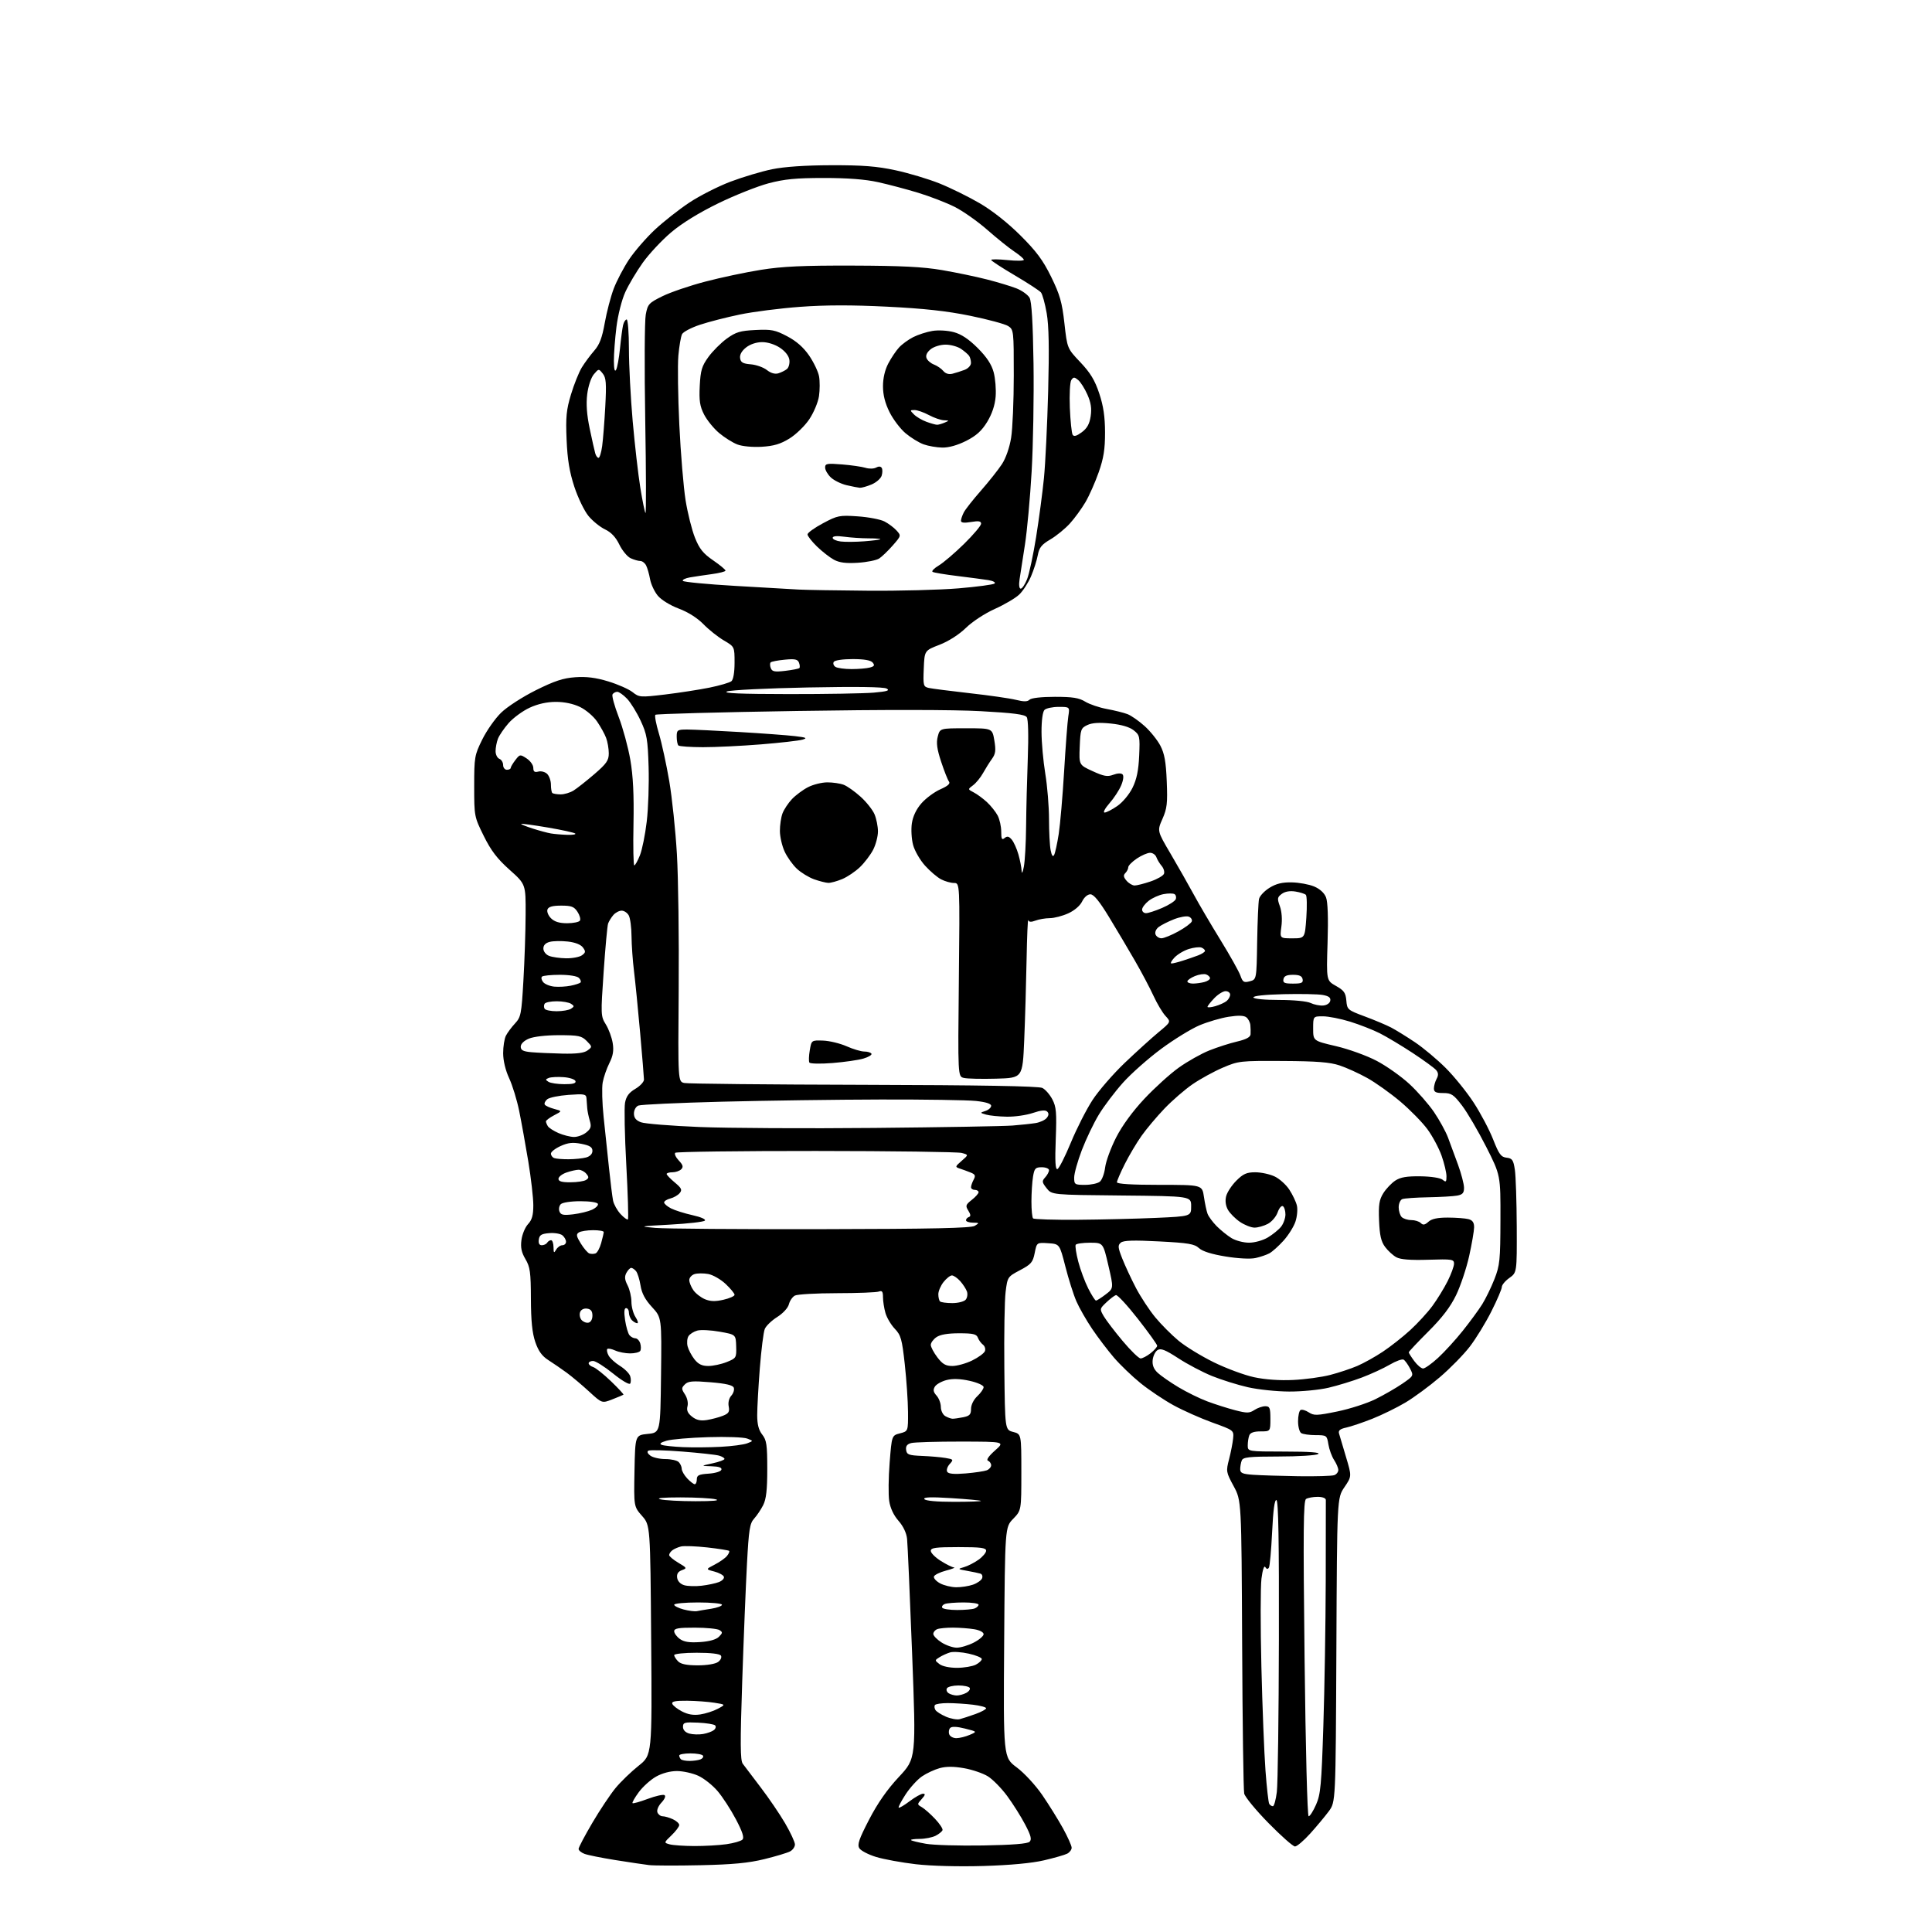 <?xml version="1.0" encoding="UTF-8" standalone="no"?>
<svg 
  version="1.1" 
  xmlns="http://www.w3.org/2000/svg" 
  xmlns:xlink="http://www.w3.org/1999/xlink" 
  xmlns:svg="http://www.w3.org/2000/svg"
  xmlns:rdf="http://www.w3.org/1999/02/22-rdf-syntax-ns#"
  xmlns:cc="http://creativecommons.org/ns#"
  xmlns:dc="http://purl.org/dc/elements/1.1/"
  viewBox="0 0 768 768"
  width="768"
  height="768"
>
<style>svg {background-color: white; }</style>"
<path stroke="none" fill="black" fill-rule="evenodd" d="M278.50,741.45C269.15,741.66 259.93,741.63 258.00,741.40C256.07,741.17 250.03,740.27 244.58,739.40C239.12,738.53 233.61,737.42 232.33,736.93C231.05,736.45 230.00,735.56 230.00,734.97C230.00,734.37 232.47,729.70 235.48,724.58C238.49,719.46 242.66,713.22 244.73,710.72C246.80,708.22 250.91,704.26 253.85,701.92C259.21,697.66 259.21,697.66 258.85,652.00C258.50,606.33 258.50,606.33 255.22,602.60C251.95,598.87 251.95,598.87 252.22,584.68C252.50,570.50 252.50,570.50 257.50,570.00C262.50,569.50 262.50,569.50 262.77,546.63C263.04,523.77 263.04,523.77 259.18,519.58C256.44,516.61 255.11,514.11 254.62,510.99C254.23,508.58 253.43,506.01 252.83,505.30C252.24,504.58 251.38,504.00 250.91,504.00C250.45,504.00 249.59,504.90 249.00,505.99C248.20,507.49 248.32,508.72 249.47,510.94C250.31,512.57 251.00,515.51 251.00,517.49C251.00,519.46 251.73,522.18 252.62,523.54C253.50,524.89 253.82,526.00 253.32,526.00C252.81,526.00 251.86,525.46 251.20,524.80C250.54,524.14 250.00,522.79 250.00,521.80C250.00,520.81 249.50,520.00 248.89,520.00C248.13,520.00 248.00,521.50 248.48,524.75C248.87,527.36 249.65,530.06 250.22,530.75C250.78,531.44 251.83,532.00 252.56,532.00C253.28,532.00 254.15,532.90 254.50,533.99C254.84,535.09 254.85,536.44 254.51,536.99C254.16,537.55 252.35,538.00 250.49,538.00C248.62,538.00 245.95,537.48 244.54,536.84C243.14,536.20 241.73,535.93 241.41,536.25C241.10,536.57 241.32,537.73 241.91,538.82C242.49,539.92 244.53,541.78 246.44,542.96C248.34,544.14 250.17,545.97 250.51,547.04C250.85,548.11 250.85,549.44 250.51,549.99C250.16,550.56 247.18,548.81 243.71,546.00C240.31,543.25 236.73,541.00 235.76,541.00C234.79,541.00 234.00,541.42 234.00,541.93C234.00,542.45 234.82,543.13 235.82,543.44C236.82,543.76 240.01,546.30 242.90,549.09C245.80,551.88 248.02,554.28 247.83,554.42C247.65,554.56 245.65,555.39 243.40,556.27C239.30,557.87 239.30,557.87 234.20,553.18C231.40,550.61 227.40,547.24 225.31,545.70C223.21,544.17 219.93,541.91 218.00,540.68C215.46,539.06 214.03,537.09 212.79,533.48C211.56,529.89 211.08,525.09 211.04,516.31C211.01,505.72 210.72,503.64 208.87,500.51C207.28,497.81 206.88,495.90 207.29,492.86C207.59,490.63 208.77,487.81 209.92,486.59C211.48,484.92 212.00,483.06 212.00,479.10C212.00,476.20 211.10,468.35 210.00,461.66C208.89,454.97 207.26,445.94 206.38,441.60C205.49,437.25 203.70,431.40 202.39,428.60C200.94,425.47 200.02,421.64 200.01,418.68C200.00,416.04 200.50,412.89 201.12,411.68C201.74,410.48 203.37,408.29 204.74,406.82C207.06,404.33 207.30,403.13 208.06,389.82C208.52,381.94 208.92,370.10 208.94,363.50C209.00,351.50 209.00,351.50 202.54,345.73C197.62,341.33 195.18,338.13 192.29,332.28C188.54,324.68 188.50,324.49 188.50,312.53C188.50,300.97 188.64,300.18 191.70,293.98C193.45,290.42 196.83,285.61 199.20,283.31C201.58,280.98 207.73,277.01 213.00,274.38C220.42,270.69 223.86,269.55 228.70,269.21C233.15,268.90 236.84,269.36 241.79,270.87C245.58,272.02 249.92,273.93 251.43,275.12C254.09,277.22 254.51,277.25 264.34,276.08C269.93,275.41 277.88,274.18 282.00,273.35C286.12,272.51 290.06,271.36 290.75,270.79C291.51,270.16 292.00,267.27 292.00,263.42C292.00,257.08 292.00,257.08 287.75,254.59C285.41,253.22 281.75,250.31 279.62,248.12C277.22,245.66 273.49,243.30 269.85,241.94C266.50,240.69 262.91,238.49 261.52,236.84C260.18,235.25 258.78,232.27 258.41,230.22C258.04,228.17 257.33,225.71 256.83,224.75C256.34,223.79 255.29,223.00 254.51,223.00C253.73,223.00 252.02,222.51 250.70,221.91C249.39,221.31 247.36,218.87 246.20,216.48C244.77,213.53 242.95,211.59 240.51,210.44C238.54,209.50 235.58,207.11 233.94,205.12C232.29,203.13 229.76,197.90 228.31,193.50C226.37,187.57 225.57,182.73 225.23,174.79C224.85,165.76 225.13,162.94 226.98,156.79C228.19,152.78 230.13,147.95 231.29,146.05C232.46,144.16 234.67,141.17 236.20,139.42C238.32,137.01 239.35,134.30 240.40,128.37C241.17,124.04 242.77,117.92 243.96,114.76C245.16,111.61 247.91,106.37 250.08,103.11C252.26,99.86 256.86,94.55 260.31,91.32C263.77,88.09 269.95,83.23 274.05,80.51C278.15,77.80 285.51,74.06 290.40,72.21C295.30,70.36 302.73,68.14 306.90,67.28C311.86,66.27 320.07,65.71 330.50,65.68C343.00,65.65 348.58,66.09 356.01,67.69C361.25,68.82 369.10,71.17 373.46,72.92C377.82,74.67 385.01,78.21 389.44,80.79C394.42,83.69 400.60,88.57 405.61,93.56C411.98,99.90 414.61,103.44 417.86,110.07C421.32,117.13 422.18,120.12 423.12,128.50C424.24,138.50 424.24,138.50 429.46,144.00C433.44,148.21 435.22,151.14 436.96,156.38C438.62,161.37 439.25,165.60 439.27,171.87C439.28,178.58 438.72,182.11 436.75,187.73C435.36,191.70 432.99,197.05 431.49,199.60C429.99,202.16 427.22,205.97 425.32,208.07C423.42,210.17 419.93,213.02 417.55,214.42C414.04,216.48 413.10,217.65 412.53,220.72C412.14,222.80 410.93,226.58 409.84,229.13C408.75,231.68 406.65,234.92 405.17,236.33C403.70,237.75 399.34,240.31 395.50,242.04C391.52,243.82 386.54,247.08 383.97,249.59C381.21,252.27 377.10,254.90 373.47,256.31C367.50,258.61 367.50,258.61 367.21,265.78C366.93,272.54 367.04,272.97 369.21,273.47C370.47,273.75 377.80,274.69 385.50,275.56C393.20,276.42 401.44,277.60 403.81,278.19C406.98,278.98 408.43,278.97 409.26,278.14C409.94,277.46 414.00,277.00 419.33,277.00C426.38,277.00 428.92,277.40 431.38,278.91C433.10,279.97 436.98,281.28 440.00,281.84C443.02,282.39 446.71,283.31 448.20,283.88C449.68,284.45 452.75,286.59 455.02,288.64C457.29,290.69 460.10,294.19 461.27,296.43C462.90,299.57 463.49,302.82 463.80,310.61C464.16,319.31 463.92,321.39 462.10,325.51C459.98,330.30 459.98,330.30 465.34,339.40C468.28,344.40 472.40,351.65 474.49,355.50C476.57,359.35 481.38,367.54 485.17,373.69C488.96,379.85 492.53,386.21 493.09,387.84C494.00,390.43 494.46,390.70 496.81,390.08C499.50,389.36 499.50,389.36 499.74,374.43C499.88,366.22 500.21,358.52 500.49,357.33C500.77,356.14 502.64,354.15 504.65,352.91C507.31,351.26 509.72,350.68 513.52,350.76C516.39,350.81 520.37,351.55 522.37,352.38C524.64,353.33 526.43,354.95 527.11,356.70C527.82,358.51 528.04,364.88 527.73,374.64C527.25,389.77 527.25,389.77 531.07,391.92C534.27,393.72 534.93,394.66 535.19,397.75C535.49,401.33 535.70,401.51 542.50,404.04C546.35,405.47 551.08,407.46 553.00,408.46C554.92,409.47 559.20,412.11 562.50,414.33C565.80,416.55 571.26,421.12 574.63,424.48C578.01,427.84 583.03,434.04 585.79,438.27C588.55,442.50 592.04,449.10 593.54,452.93C595.86,458.84 596.67,459.94 598.89,460.20C601.15,460.46 601.59,461.10 602.18,465.00C602.55,467.48 602.89,477.68 602.93,487.68C603.00,505.86 603.00,505.86 600.00,508.00C598.35,509.17 597.00,510.79 597.00,511.59C597.00,512.39 595.14,516.75 592.86,521.27C590.59,525.80 586.72,532.11 584.26,535.31C581.80,538.50 576.44,543.98 572.34,547.47C568.25,550.97 562.11,555.49 558.70,557.52C555.29,559.55 549.35,562.46 545.50,563.99C541.65,565.51 537.00,567.08 535.16,567.48C532.70,568.01 531.94,568.63 532.29,569.85C532.55,570.76 533.80,574.96 535.06,579.18C537.36,586.86 537.36,586.86 534.43,591.18C531.50,595.50 531.50,595.50 531.23,655.90C530.95,716.30 530.95,716.30 528.23,719.99C526.73,722.02 523.41,726.00 520.85,728.84C518.29,731.68 515.56,734.00 514.78,734.00C514.00,734.00 509.27,729.82 504.26,724.71C499.24,719.60 494.89,714.31 494.59,712.96C494.28,711.61 493.91,684.85 493.77,653.50C493.50,596.50 493.50,596.50 490.39,590.76C487.39,585.22 487.33,584.86 488.57,580.07C489.28,577.35 490.00,573.65 490.18,571.85C490.50,568.58 490.48,568.57 481.95,565.49C477.25,563.79 470.27,560.69 466.45,558.59C462.63,556.49 456.75,552.55 453.38,549.82C450.02,547.10 445.27,542.53 442.82,539.68C440.37,536.83 436.47,531.69 434.15,528.26C431.83,524.82 429.00,519.87 427.87,517.26C426.73,514.64 424.77,508.45 423.51,503.50C421.21,494.50 421.21,494.50 416.68,494.20C412.14,493.90 412.14,493.90 411.31,498.08C410.58,501.78 409.90,502.58 405.49,504.91C400.56,507.52 400.49,507.61 399.75,513.52C399.33,516.81 399.10,530.50 399.24,543.94C399.50,568.37 399.50,568.37 402.75,569.22C406.00,570.06 406.00,570.06 406.00,585.23C406.00,600.40 406.00,600.40 402.75,603.76C399.50,607.11 399.50,607.11 399.17,652.86C398.84,698.60 398.84,698.60 404.17,702.57C407.15,704.79 411.62,709.63 414.30,713.52C416.93,717.36 420.64,723.33 422.55,726.78C424.45,730.24 426.00,733.71 426.00,734.50C426.00,735.29 425.21,736.34 424.25,736.85C423.29,737.35 419.12,738.55 415.00,739.51C410.19,740.64 401.55,741.44 390.91,741.76C381.07,742.05 370.15,741.76 364.07,741.06C358.43,740.40 351.32,739.10 348.27,738.17C345.21,737.24 342.21,735.68 341.60,734.71C340.71,733.27 341.45,731.10 345.48,723.32C348.86,716.79 352.66,711.35 357.32,706.36C364.18,699.02 364.18,699.02 362.58,657.26C361.70,634.29 360.80,613.81 360.58,611.74C360.34,609.38 359.06,606.69 357.16,604.53C355.22,602.32 353.90,599.49 353.47,596.64C353.10,594.19 353.18,587.34 353.65,581.40C354.50,570.62 354.50,570.62 357.75,569.78C361.00,568.94 361.00,568.94 360.95,561.22C360.92,556.97 360.34,548.45 359.66,542.28C358.56,532.29 358.12,530.74 355.69,528.20C354.19,526.63 352.52,523.81 351.98,521.93C351.44,520.05 351.00,517.22 351.00,515.65C351.00,513.41 350.64,512.92 349.36,513.41C348.46,513.76 340.97,514.05 332.72,514.06C324.47,514.07 316.94,514.50 315.98,515.01C315.02,515.53 313.94,517.08 313.60,518.47C313.23,519.93 311.25,522.08 308.94,523.54C306.73,524.93 304.51,527.07 304.01,528.29C303.50,529.50 302.62,536.53 302.04,543.89C301.47,551.26 301.00,559.64 301.00,562.51C301.00,566.22 301.58,568.47 303.00,570.27C304.73,572.47 305.00,574.33 305.00,583.96C305.00,592.23 304.58,595.92 303.38,598.30C302.49,600.06 300.87,602.48 299.77,603.68C298.05,605.57 297.66,608.00 296.93,621.68C296.46,630.38 295.61,651.42 295.04,668.44C294.22,692.90 294.26,699.73 295.25,701.10C295.94,702.05 299.13,706.27 302.35,710.47C305.56,714.67 309.95,721.11 312.10,724.79C314.24,728.46 316.00,732.25 316.00,733.20C316.00,734.15 315.13,735.40 314.07,735.96C313.00,736.53 308.39,737.92 303.82,739.04C297.59,740.57 291.23,741.18 278.50,741.45zM276.00,733.83C280.12,733.84 285.87,733.52 288.77,733.10C291.67,732.69 294.53,731.87 295.13,731.27C295.90,730.50 295.17,728.21 292.53,723.19C290.50,719.33 287.22,714.28 285.23,711.96C283.24,709.63 279.79,706.90 277.56,705.89C275.33,704.87 271.54,704.03 269.14,704.02C266.44,704.01 263.26,704.85 260.80,706.23C258.62,707.46 255.53,710.24 253.93,712.41C252.33,714.58 251.21,716.55 251.44,716.78C251.67,717.01 254.40,716.25 257.50,715.08C260.61,713.92 263.60,713.25 264.15,713.59C264.74,713.95 264.24,715.18 262.95,716.55C261.69,717.89 261.00,719.56 261.34,720.45C261.67,721.30 262.61,722.00 263.42,722.00C264.24,722.00 266.05,722.52 267.45,723.16C268.85,723.80 270.00,724.84 270.00,725.47C270.00,726.11 268.62,727.95 266.94,729.56C263.87,732.50 263.87,732.50 266.19,733.15C267.46,733.51 271.88,733.81 276.00,733.83zM390.80,733.60C402.49,733.40 408.48,732.92 409.28,732.12C410.21,731.19 409.80,729.64 407.51,725.27C405.88,722.15 402.68,717.07 400.39,713.96C398.10,710.85 394.63,707.32 392.69,706.11C390.74,704.91 386.47,703.45 383.20,702.88C379.10,702.16 376.11,702.15 373.51,702.87C371.45,703.44 368.29,704.91 366.49,706.15C364.68,707.38 361.77,710.59 360.01,713.27C358.26,715.96 357.01,718.34 357.24,718.57C357.47,718.80 359.42,717.65 361.58,716.02C363.74,714.39 366.13,713.04 366.90,713.03C367.95,713.01 367.82,713.55 366.40,715.13C364.53,717.22 364.53,717.27 366.44,718.38C367.50,718.99 369.86,721.08 371.68,723.00C373.50,724.92 374.84,726.95 374.67,727.50C374.49,728.05 373.25,729.06 371.92,729.74C370.59,730.41 367.74,730.98 365.58,730.99C363.43,730.99 361.88,731.22 362.15,731.48C362.41,731.75 365.08,732.40 368.06,732.93C371.05,733.46 381.28,733.76 390.80,733.60zM520.21,722.00C520.71,722.00 522.03,719.92 523.15,717.38C524.96,713.31 525.30,709.62 526.05,686.13C526.53,671.49 526.95,645.55 527.00,628.50C527.04,611.45 527.06,596.94 527.04,596.25C527.02,595.51 525.67,595.01 523.75,595.02C521.96,595.02 519.91,595.41 519.18,595.86C518.11,596.55 518.00,608.05 518.59,659.35C519.00,695.32 519.69,722.00 520.21,722.00zM505.99,718.00C506.47,718.00 507.17,715.46 507.56,712.35C507.95,709.24 508.32,681.94 508.38,651.68C508.47,612.65 508.18,596.57 507.41,596.31C506.67,596.06 506.11,600.23 505.69,609.01C505.34,616.21 504.77,622.57 504.41,623.15C503.96,623.87 503.49,623.80 502.97,622.95C502.50,622.19 501.89,624.05 501.45,627.55C501.05,630.77 501.03,646.48 501.42,662.46C501.81,678.43 502.54,697.04 503.05,703.82C503.55,710.59 504.22,716.55 504.54,717.07C504.86,717.58 505.51,718.00 505.99,718.00zM274.08,700.00C275.60,700.00 277.55,699.73 278.41,699.40C279.28,699.06 279.74,698.39 279.44,697.90C279.13,697.40 276.88,697.00 274.44,697.00C272.00,697.00 270.00,697.38 270.00,697.83C270.00,698.29 270.30,698.97 270.67,699.33C271.03,699.70 272.57,700.00 274.08,700.00zM380.22,690.95C381.47,690.93 383.85,690.34 385.49,689.63C388.48,688.36 388.48,688.36 383.59,687.13C380.38,686.32 378.36,686.24 377.72,686.88C377.18,687.42 377.01,688.57 377.34,689.43C377.67,690.29 378.96,690.98 380.22,690.95zM279.50,689.29C281.15,689.01 283.08,688.30 283.79,687.73C284.50,687.15 284.72,686.32 284.27,685.87C283.82,685.42 280.77,684.93 277.48,684.78C272.12,684.53 271.50,684.70 271.50,686.45C271.50,687.69 272.43,688.67 274.00,689.12C275.38,689.50 277.85,689.58 279.50,689.29zM381.50,683.40C382.60,683.12 385.41,682.20 387.75,681.36C390.09,680.52 392.00,679.48 392.00,679.06C392.00,678.63 389.64,677.99 386.75,677.65C383.86,677.30 379.39,677.01 376.81,677.01C374.23,677.00 371.90,677.36 371.62,677.80C371.35,678.24 371.45,679.12 371.85,679.75C372.24,680.39 374.13,681.59 376.03,682.41C377.94,683.23 380.40,683.68 381.50,683.40zM278.35,681.52C280.48,681.20 283.63,680.19 285.35,679.26C288.50,677.58 288.50,677.58 284.00,676.87C281.52,676.47 276.65,676.11 273.17,676.07C268.53,676.02 266.94,676.34 267.23,677.25C267.44,677.94 269.17,679.31 271.06,680.30C273.45,681.55 275.67,681.92 278.35,681.52zM380.32,673.98C381.31,673.99 383.01,673.53 384.09,672.95C385.17,672.37 385.79,671.47 385.47,670.95C385.15,670.43 383.14,670.00 381.00,670.00C378.86,670.00 376.81,670.50 376.43,671.11C376.05,671.72 376.36,672.62 377.12,673.10C377.88,673.58 379.32,673.98 380.32,673.98zM380.44,662.99C383.22,662.98 386.57,662.41 387.89,661.74C389.20,661.06 390.28,660.05 390.28,659.50C390.29,658.95 387.95,657.98 385.10,657.35C382.25,656.71 378.92,656.49 377.71,656.85C376.49,657.21 374.60,658.06 373.50,658.75C371.52,659.98 371.52,660.02 373.44,661.50C374.59,662.39 377.45,662.99 380.44,662.99zM277.38,662.00C281.03,662.00 284.38,661.44 285.46,660.65C286.48,659.91 286.99,658.79 286.59,658.15C286.14,657.42 282.61,657.00 276.94,657.00C272.02,657.00 268.00,657.42 268.00,657.93C268.00,658.44 268.71,659.56 269.57,660.43C270.66,661.52 273.04,662.00 277.38,662.00zM380.29,654.98C381.82,654.99 384.86,654.09 387.04,652.98C389.22,651.87 391.00,650.35 391.00,649.61C391.00,648.83 389.42,648.00 387.25,647.64C385.19,647.30 381.40,647.02 378.83,647.01C376.26,647.00 373.45,647.27 372.58,647.61C371.71,647.94 371.00,648.80 371.00,649.51C371.00,650.22 372.46,651.74 374.25,652.88C376.04,654.03 378.76,654.97 380.29,654.98zM278.28,652.75C282.00,652.51 284.67,651.75 285.78,650.65C287.29,649.14 287.31,648.81 286.00,647.98C285.18,647.46 280.79,647.02 276.25,647.02C269.72,647.00 268.00,647.30 268.00,648.44C268.00,649.24 269.01,650.62 270.25,651.51C271.89,652.70 274.05,653.03 278.28,652.75zM277.00,640.46C277.82,640.29 280.41,639.85 282.75,639.49C285.09,639.12 287.00,638.41 287.00,637.91C287.00,637.41 282.73,637.00 277.50,637.00C272.27,637.00 268.00,637.41 268.00,637.90C268.00,638.40 269.69,639.24 271.75,639.79C273.81,640.33 276.18,640.63 277.00,640.46zM380.48,640.00C383.42,640.00 386.55,639.73 387.42,639.39C388.29,639.06 389.00,638.38 389.00,637.89C389.00,637.40 386.34,637.00 383.08,637.00C379.83,637.00 376.45,637.27 375.59,637.60C374.72,637.94 374.26,638.61 374.56,639.10C374.87,639.60 377.53,640.00 380.48,640.00zM278.91,630.35C281.33,630.07 284.41,629.42 285.74,628.91C287.07,628.40 287.98,627.45 287.76,626.79C287.54,626.13 285.82,625.19 283.93,624.70C280.50,623.81 280.50,623.81 284.07,621.97C286.04,620.96 288.24,619.42 288.96,618.54C289.69,617.67 290.08,616.75 289.84,616.50C289.59,616.26 285.68,615.64 281.15,615.13C276.62,614.63 271.92,614.45 270.70,614.75C269.49,615.05 267.94,615.73 267.25,616.27C266.56,616.80 266.00,617.65 266.00,618.16C266.00,618.66 267.64,620.03 269.63,621.21C273.10,623.26 273.17,623.39 271.06,624.17C269.53,624.74 268.96,625.66 269.18,627.20C269.37,628.55 270.48,629.70 272.00,630.15C273.38,630.55 276.48,630.64 278.91,630.35zM380.10,630.96C382.08,630.98 385.08,630.52 386.77,629.93C388.46,629.34 390.09,628.20 390.40,627.39C390.71,626.58 390.41,625.75 389.73,625.54C389.05,625.33 386.70,624.84 384.50,624.44C380.64,623.76 380.60,623.70 383.21,622.96C384.70,622.54 387.29,621.22 388.96,620.03C390.63,618.84 392.00,617.22 392.00,616.43C392.00,615.28 389.88,615.00 381.00,615.00C371.93,615.00 370.00,615.26 370.00,616.49C370.00,617.31 371.79,619.11 373.98,620.49C376.17,621.87 378.53,623.04 379.23,623.08C379.93,623.12 378.51,623.69 376.07,624.33C373.64,624.97 371.47,626.03 371.26,626.69C371.05,627.34 372.14,628.56 373.69,629.40C375.23,630.23 378.12,630.94 380.10,630.96zM276.50,596.76C283.51,596.76 286.41,596.49 284.50,596.00C282.85,595.58 276.55,595.24 270.50,595.24C263.49,595.24 260.59,595.51 262.50,596.00C264.15,596.42 270.45,596.76 276.50,596.76zM379.23,597.00C385.33,597.00 390.15,596.83 389.92,596.62C389.69,596.42 384.39,595.93 378.13,595.53C370.01,595.02 366.96,595.13 367.44,595.91C367.87,596.59 372.28,597.00 379.23,597.00zM276.17,590.00C276.63,590.00 277.00,589.12 277.00,588.05C277.00,586.45 277.81,586.06 281.67,585.80C284.28,585.63 286.53,584.95 286.76,584.25C287.04,583.39 285.81,582.96 282.83,582.86C278.50,582.72 278.50,582.72 283.25,581.69C285.86,581.13 288.00,580.34 288.00,579.95C288.00,579.56 286.99,578.95 285.75,578.61C284.51,578.27 277.93,577.54 271.13,577.01C264.33,576.47 258.30,576.32 257.73,576.67C257.10,577.05 257.42,577.83 258.54,578.65C259.55,579.39 262.23,580.00 264.49,580.00C266.75,580.00 269.14,580.54 269.80,581.20C270.46,581.86 271.00,583.07 271.00,583.89C271.00,584.70 271.98,586.41 273.17,587.69C274.37,588.96 275.72,590.00 276.17,590.00zM516.17,586.82C523.14,586.92 529.55,586.73 530.42,586.39C531.29,586.06 532.00,585.14 532.00,584.36C532.00,583.57 531.25,581.78 530.33,580.38C529.41,578.98 528.39,576.18 528.06,574.16C527.47,570.58 527.36,570.50 522.98,570.49C520.52,570.48 517.94,570.12 517.25,569.68C516.56,569.24 516.00,567.14 516.00,565.00C516.00,562.86 516.44,560.85 516.97,560.52C517.51,560.19 518.98,560.60 520.25,561.43C522.32,562.78 523.47,562.75 531.60,561.08C536.58,560.06 543.43,557.85 546.81,556.17C550.20,554.49 555.00,551.72 557.49,550.01C561.97,546.92 561.99,546.88 560.51,544.01C559.69,542.43 558.55,540.84 557.98,540.49C557.41,540.13 554.92,541.03 552.46,542.47C549.99,543.92 544.98,546.22 541.33,547.60C537.67,548.98 531.72,550.80 528.09,551.65C524.47,552.50 517.44,553.18 512.49,553.16C507.53,553.15 500.12,552.37 496.03,551.44C491.93,550.51 485.51,548.49 481.75,546.97C478.00,545.44 471.98,542.27 468.37,539.91C463.24,536.57 461.44,535.86 460.15,536.67C459.24,537.24 458.37,539.02 458.20,540.63C458.00,542.66 458.61,544.22 460.20,545.71C461.47,546.89 465.17,549.47 468.44,551.43C471.71,553.39 476.87,555.93 479.93,557.07C482.98,558.21 487.92,559.79 490.92,560.57C495.70,561.81 496.65,561.80 498.65,560.49C499.90,559.67 501.85,559.00 502.96,559.00C504.74,559.00 505.00,559.64 505.00,564.00C505.00,569.00 505.00,569.00 501.11,569.00C498.48,569.00 497.02,569.51 496.61,570.58C496.27,571.45 496.00,573.25 496.00,574.58C496.00,577.00 496.00,577.00 510.75,577.02C520.64,577.03 525.01,577.35 524.00,578.00C523.17,578.53 516.14,578.98 508.36,578.98C496.39,579.00 494.12,579.24 493.61,580.58C493.27,581.45 493.00,583.00 493.00,584.03C493.00,585.57 493.92,585.96 498.25,586.26C501.14,586.46 509.20,586.71 516.17,586.82zM383.89,585.71C387.53,585.40 391.29,584.84 392.25,584.47C393.21,584.09 394.00,583.20 394.00,582.48C394.00,581.76 393.44,580.94 392.75,580.67C391.96,580.36 392.99,578.85 395.50,576.62C399.50,573.08 399.50,573.08 382.00,573.05C372.38,573.04 363.46,573.30 362.20,573.64C360.56,574.08 359.98,574.88 360.20,576.38C360.46,578.24 361.24,578.53 366.50,578.75C369.80,578.88 374.01,579.25 375.85,579.56C379.05,580.10 379.12,580.21 377.50,582.00C376.57,583.03 376.14,584.41 376.54,585.07C377.06,585.90 379.31,586.09 383.89,585.71zM286.50,575.13C290.90,574.90 295.62,574.28 297.00,573.75C299.50,572.79 299.50,572.79 297.02,571.85C295.66,571.32 288.69,571.07 281.52,571.29C274.36,571.50 266.93,572.14 265.00,572.70C262.63,573.39 261.99,573.92 263.00,574.34C263.82,574.68 267.65,575.09 271.50,575.26C275.35,575.42 282.10,575.37 286.50,575.13zM281.00,564.48C282.93,564.17 285.78,563.42 287.34,562.80C289.67,561.88 290.08,561.23 289.67,559.09C289.37,557.54 289.78,555.81 290.71,554.79C291.55,553.85 291.99,552.43 291.69,551.63C291.30,550.62 288.59,549.98 282.48,549.47C275.29,548.87 273.56,549.01 272.26,550.31C270.84,551.74 270.84,552.10 272.29,554.31C273.21,555.72 273.63,557.69 273.29,559.00C272.86,560.64 273.36,561.78 275.10,563.15C276.84,564.52 278.46,564.88 281.00,564.48zM378.62,563.97C379.24,563.99 381.16,563.72 382.88,563.38C385.45,562.86 386.00,562.27 386.00,560.05C386.00,558.46 387.03,556.38 388.50,555.00C389.88,553.71 391.00,552.09 391.00,551.40C391.00,550.69 388.58,549.60 385.46,548.90C381.74,548.07 378.74,547.97 376.31,548.58C374.32,549.09 372.22,550.26 371.64,551.19C370.84,552.47 371.00,553.34 372.29,554.77C373.23,555.81 374.00,557.84 374.00,559.28C374.00,560.72 374.79,562.36 375.75,562.92C376.71,563.48 378.01,563.95 378.62,563.97zM514.06,548.56C518.76,548.34 525.38,547.44 528.76,546.56C532.14,545.69 536.98,544.08 539.53,542.99C542.07,541.90 546.64,539.36 549.67,537.34C552.71,535.33 557.61,531.47 560.56,528.77C563.51,526.07 567.50,521.73 569.41,519.12C571.33,516.51 574.04,512.09 575.45,509.29C576.85,506.50 578.00,503.36 578.00,502.33C578.00,500.59 577.23,500.47 567.75,500.77C560.73,500.99 556.74,500.68 555.10,499.79C553.77,499.08 551.75,497.23 550.60,495.68C548.99,493.52 548.44,491.08 548.20,485.18C547.95,478.88 548.26,476.93 549.90,474.30C551.00,472.55 553.14,470.30 554.66,469.30C556.73,467.95 559.24,467.53 564.68,467.60C568.93,467.66 572.57,468.23 573.47,468.97C574.78,470.06 575.00,469.86 575.00,467.60C575.00,466.14 574.13,462.48 573.07,459.45C572.00,456.43 569.47,451.68 567.44,448.91C565.40,446.14 560.54,441.17 556.62,437.86C552.70,434.56 546.80,430.35 543.50,428.52C540.20,426.68 535.25,424.43 532.50,423.52C528.66,422.24 523.45,421.83 510.00,421.76C493.00,421.66 492.32,421.74 486.06,424.42C482.51,425.94 477.11,428.91 474.06,431.00C471.00,433.10 465.99,437.45 462.91,440.66C459.84,443.87 455.73,448.75 453.79,451.50C451.84,454.25 448.84,459.30 447.12,462.72C445.40,466.14 444.00,469.41 444.00,469.97C444.00,470.64 450.00,471.00 460.94,471.00C477.88,471.00 477.88,471.00 478.58,475.75C478.96,478.36 479.61,481.40 480.02,482.50C480.43,483.60 482.06,485.80 483.63,487.40C485.21,488.99 487.85,491.12 489.50,492.14C491.15,493.16 494.30,493.99 496.50,493.99C498.77,493.99 502.01,493.09 504.00,491.90C505.93,490.75 508.28,488.84 509.23,487.66C510.18,486.47 510.97,484.29 510.98,482.81C510.99,481.33 510.54,479.83 509.97,479.48C509.41,479.14 508.46,480.25 507.87,481.96C507.27,483.66 505.50,485.72 503.94,486.53C502.38,487.34 500.02,488.00 498.70,488.00C497.38,488.00 494.78,486.98 492.92,485.73C491.07,484.48 488.91,482.31 488.12,480.91C487.21,479.28 486.95,477.34 487.41,475.52C487.80,473.96 489.62,471.18 491.46,469.34C494.19,466.61 495.57,466.00 499.00,466.00C501.31,466.00 504.77,466.75 506.69,467.66C508.61,468.57 511.24,470.93 512.53,472.91C513.82,474.88 515.17,477.71 515.53,479.20C515.89,480.68 515.64,483.55 514.97,485.58C514.31,487.60 512.16,491.03 510.22,493.18C508.27,495.34 505.74,497.60 504.61,498.21C503.48,498.82 501.01,499.66 499.13,500.08C497.10,500.54 492.24,500.30 487.23,499.48C481.67,498.58 478.01,497.43 476.62,496.15C474.83,494.49 472.39,494.08 460.75,493.48C450.59,492.95 446.62,493.07 445.55,493.96C444.29,495.01 444.36,495.85 446.13,500.33C447.25,503.17 449.70,508.43 451.57,512.00C453.45,515.58 456.90,520.82 459.24,523.66C461.58,526.49 465.75,530.68 468.50,532.96C471.25,535.24 477.55,539.10 482.50,541.53C487.45,543.96 494.65,546.63 498.50,547.46C502.90,548.41 508.68,548.82 514.06,548.56zM565.71,544.00C566.44,544.00 569.13,542.09 571.67,539.75C574.21,537.41 578.63,532.58 581.48,529.00C584.34,525.42 587.80,520.70 589.18,518.50C590.56,516.30 592.75,511.80 594.05,508.50C596.20,503.02 596.41,500.97 596.45,484.83C596.50,467.17 596.50,467.17 590.76,455.83C587.60,449.60 583.30,442.25 581.20,439.50C577.84,435.09 576.95,434.50 573.69,434.50C570.79,434.50 570.00,434.11 570.00,432.68C570.00,431.69 570.48,429.97 571.07,428.87C571.85,427.41 571.81,426.48 570.91,425.40C570.24,424.59 566.05,421.53 561.60,418.60C557.14,415.67 551.25,412.14 548.50,410.75C545.75,409.36 540.42,407.28 536.64,406.11C532.87,404.95 528.04,404.00 525.89,404.00C522.00,404.00 522.00,404.00 522.00,408.87C522.00,413.74 522.00,413.74 531.08,415.86C536.11,417.03 543.33,419.64 547.26,421.71C551.16,423.76 557.02,427.90 560.27,430.91C563.53,433.93 567.94,438.96 570.07,442.10C572.20,445.24 574.68,449.76 575.59,452.15C576.49,454.54 578.29,459.43 579.59,463.00C580.89,466.57 581.96,470.68 581.97,472.12C581.99,474.21 581.43,474.86 579.25,475.27C577.74,475.55 572.54,475.85 567.69,475.94C562.85,476.03 558.24,476.35 557.44,476.66C556.65,476.96 556.00,478.43 556.00,479.91C556.00,481.39 556.54,483.14 557.20,483.80C557.86,484.46 559.57,485.00 561.00,485.00C562.43,485.00 564.13,485.53 564.78,486.18C565.68,487.08 566.39,486.96 567.81,485.68C569.10,484.50 571.43,484.00 575.58,484.01C578.84,484.02 582.51,484.30 583.75,484.63C585.37,485.06 585.99,485.97 585.98,487.87C585.97,489.31 585.08,494.47 584.01,499.32C582.93,504.17 580.60,511.15 578.83,514.82C576.56,519.52 573.29,523.81 567.80,529.28C563.51,533.56 560.00,537.29 560.00,537.57C560.00,537.85 560.98,539.41 562.19,541.04C563.39,542.67 564.98,544.00 565.71,544.00zM281.55,543.00C283.43,543.00 286.72,542.30 288.87,541.44C292.67,539.91 292.78,539.74 292.64,535.19C292.50,530.51 292.50,530.51 286.13,529.38C282.63,528.75 278.61,528.54 277.21,528.92C275.80,529.30 274.21,530.30 273.68,531.15C273.14,532.00 272.99,533.81 273.33,535.18C273.68,536.55 274.90,538.87 276.05,540.34C277.59,542.29 279.05,543.00 281.55,543.00zM378.59,543.00C380.44,543.00 383.97,542.02 386.44,540.82C388.90,539.62 391.19,537.94 391.52,537.10C391.84,536.25 391.49,535.09 390.74,534.53C389.99,533.96 389.08,532.71 388.72,531.75C388.18,530.32 386.82,530.00 381.25,530.00C376.71,530.00 373.71,530.52 372.22,531.56C371.00,532.41 370.00,533.79 370.00,534.62C370.00,535.45 371.18,537.68 372.62,539.57C374.68,542.28 375.95,543.00 378.59,543.00zM453.41,540.00C454.14,540.00 455.92,539.07 457.37,537.93C458.81,536.79 460.00,535.45 460.00,534.96C460.00,534.47 456.55,529.66 452.34,524.28C448.13,518.90 444.19,514.64 443.59,514.82C442.99,515.00 441.28,516.31 439.78,517.73C437.12,520.26 437.10,520.36 438.78,523.25C439.73,524.86 443.11,529.29 446.30,533.09C449.49,536.89 452.69,540.00 453.41,540.00zM233.91,525.78C234.85,525.60 235.50,524.47 235.50,522.99C235.50,521.21 234.89,520.41 233.38,520.20C232.11,520.02 231.00,520.57 230.61,521.57C230.26,522.50 230.49,523.89 231.14,524.67C231.79,525.45 233.03,525.95 233.91,525.78zM287.58,516.67C290.01,516.12 292.00,515.23 292.00,514.70C292.00,514.17 290.41,512.24 288.47,510.41C286.53,508.58 283.42,506.79 281.56,506.44C279.70,506.10 277.23,506.11 276.09,506.47C274.94,506.84 274.00,507.90 274.00,508.84C274.00,509.79 274.73,511.60 275.63,512.88C276.52,514.16 278.58,515.76 280.21,516.45C282.38,517.36 284.33,517.42 287.58,516.67zM378.54,518.00C380.89,518.00 383.26,517.39 383.89,516.63C384.52,515.87 384.73,514.41 384.37,513.38C384.00,512.34 382.79,510.49 381.68,509.25C380.56,508.01 379.09,507.00 378.40,507.00C377.71,507.00 376.21,508.19 375.07,509.63C373.93,511.08 373.00,513.26 373.00,514.47C373.00,515.68 373.30,516.97 373.67,517.33C374.03,517.70 376.23,518.00 378.54,518.00zM435.67,517.00C436.02,517.00 437.75,515.90 439.51,514.56C442.71,512.12 442.71,512.12 440.60,503.06C438.50,494.01 438.50,494.01 433.31,494.00C430.45,494.00 427.89,494.37 427.61,494.82C427.33,495.28 427.79,498.29 428.63,501.52C429.47,504.75 431.26,509.55 432.60,512.20C433.94,514.84 435.32,517.00 435.67,517.00zM236.73,498.25C237.41,498.00 238.42,496.16 238.97,494.15C239.53,492.14 239.99,490.16 239.99,489.75C240.00,489.34 238.09,489.01 235.75,489.02C233.41,489.02 230.87,489.43 230.11,489.91C228.95,490.64 229.09,491.41 230.89,494.33C232.09,496.27 233.62,498.05 234.29,498.28C234.95,498.51 236.05,498.50 236.73,498.25zM221.08,496.75C221.64,495.79 222.75,495.00 223.55,495.00C224.35,495.00 225.00,494.38 225.00,493.62C225.00,492.86 224.36,491.71 223.57,491.06C222.78,490.41 220.42,490.01 218.32,490.19C215.24,490.44 214.44,490.93 214.18,492.75C213.97,494.23 214.38,495.00 215.37,495.00C216.20,495.00 217.16,494.55 217.50,494.00C217.84,493.45 218.54,493.00 219.06,493.00C219.58,493.00 220.01,494.24 220.03,495.75C220.06,498.10 220.21,498.25 221.08,496.75zM326.50,488.61C370.98,488.53 385.99,488.20 387.50,487.28C389.39,486.13 389.34,486.06 386.75,486.03C385.24,486.01 384.00,485.59 384.00,485.08C384.00,484.58 384.51,484.00 385.14,483.79C385.95,483.52 385.89,482.80 384.93,481.26C383.72,479.33 383.86,478.90 386.29,476.98C387.78,475.81 389.00,474.44 389.00,473.93C389.00,473.42 388.32,473.00 387.50,473.00C386.68,473.00 386.00,472.52 386.00,471.93C386.00,471.35 386.47,470.00 387.04,468.93C387.89,467.33 387.68,466.83 385.79,466.08C384.53,465.57 382.60,464.87 381.50,464.51C379.61,463.89 379.65,463.73 382.28,461.45C385.05,459.05 385.05,459.05 382.28,458.31C380.75,457.90 354.68,457.55 324.34,457.53C294.00,457.51 268.83,457.84 268.42,458.25C268.00,458.67 268.63,460.04 269.82,461.31C271.50,463.09 271.72,463.88 270.79,464.81C270.14,465.46 268.56,466.00 267.30,466.00C266.04,466.00 265.00,466.30 265.00,466.68C265.00,467.05 266.45,468.57 268.23,470.05C270.94,472.31 271.25,472.99 270.19,474.27C269.49,475.12 267.81,476.08 266.46,476.42C265.11,476.76 264.00,477.47 264.00,477.99C264.00,478.52 265.24,479.58 266.75,480.36C268.26,481.13 272.10,482.34 275.28,483.05C278.65,483.80 280.70,484.70 280.18,485.22C279.69,485.71 273.49,486.42 266.40,486.80C254.05,487.47 253.80,487.53 260.50,488.11C264.35,488.45 294.05,488.68 326.50,488.61zM249.61,484.72C249.88,484.45 249.59,474.69 248.96,463.04C248.32,451.39 248.10,440.29 248.46,438.36C248.94,435.79 250.03,434.32 252.56,432.83C254.45,431.72 255.99,430.06 255.99,429.15C255.98,428.24 255.29,419.85 254.46,410.50C253.63,401.15 252.53,390.12 252.02,386.00C251.51,381.88 251.07,375.66 251.04,372.18C251.02,368.71 250.53,365.00 249.96,363.93C249.40,362.87 248.12,362.00 247.12,362.00C246.12,362.00 244.63,362.79 243.81,363.75C242.98,364.71 242.05,366.23 241.73,367.12C241.42,368.01 240.62,376.64 239.96,386.30C238.78,403.43 238.80,403.95 240.83,407.23C241.98,409.08 243.20,412.41 243.56,414.64C244.04,417.64 243.70,419.68 242.24,422.59C241.16,424.74 239.96,428.20 239.58,430.29C239.20,432.37 239.37,438.56 239.95,444.04C240.53,449.52 241.49,458.61 242.08,464.25C242.67,469.89 243.40,475.73 243.70,477.24C244.00,478.74 245.34,481.15 246.68,482.60C248.02,484.04 249.34,485.00 249.61,484.72zM428.42,484.88C437.81,484.81 451.80,484.47 459.50,484.13C473.50,483.50 473.50,483.50 473.50,479.50C473.50,475.50 473.50,475.50 445.81,475.23C418.12,474.97 418.12,474.97 416.04,472.33C414.18,469.96 414.12,469.52 415.48,468.02C416.32,467.10 417.00,465.82 417.00,465.17C417.00,464.53 415.71,464.00 414.13,464.00C411.59,464.00 411.19,464.43 410.64,467.75C410.30,469.81 410.02,474.24 410.01,477.58C410.00,480.93 410.30,483.97 410.67,484.33C411.03,484.70 419.02,484.95 428.42,484.88zM227.82,482.71C230.44,482.40 233.82,481.58 235.32,480.90C236.82,480.21 237.89,479.17 237.68,478.58C237.47,477.95 234.53,477.50 230.71,477.50C226.95,477.50 223.59,478.01 222.92,478.68C222.27,479.33 222.03,480.63 222.39,481.57C222.92,482.96 223.91,483.17 227.82,482.71zM431.31,471.00C433.68,471.00 436.33,470.44 437.19,469.75C438.06,469.06 439.01,466.51 439.31,464.07C439.61,461.64 441.58,456.28 443.68,452.16C446.09,447.44 450.24,441.76 454.92,436.77C459.00,432.42 465.16,426.84 468.61,424.38C472.06,421.92 477.50,418.86 480.69,417.58C483.89,416.30 488.86,414.70 491.75,414.03C495.36,413.18 497.04,412.29 497.12,411.15C497.18,410.24 497.15,408.60 497.04,407.50C496.94,406.40 496.22,405.00 495.44,404.40C494.48,403.65 492.24,403.58 488.41,404.18C485.33,404.66 480.11,406.19 476.83,407.57C473.55,408.95 466.70,413.16 461.60,416.93C456.50,420.70 449.66,426.75 446.41,430.38C443.16,434.01 438.83,439.73 436.80,443.09C434.76,446.45 431.73,452.79 430.05,457.18C428.37,461.58 427.00,466.48 427.00,468.09C427.00,470.85 427.22,471.00 431.31,471.00zM226.75,469.98C229.36,469.98 232.15,469.56 232.94,469.06C234.13,468.31 234.15,467.88 233.06,466.58C232.34,465.71 230.98,465.00 230.03,465.00C229.08,465.00 226.88,465.49 225.15,466.10C223.42,466.70 222.00,467.83 222.00,468.60C222.00,469.61 223.33,470.00 226.75,469.98zM420.35,464.72C420.98,464.51 423.38,459.78 425.69,454.19C427.99,448.61 431.87,441.00 434.30,437.27C436.73,433.55 442.50,426.90 447.11,422.50C451.73,418.10 457.75,412.64 460.50,410.36C465.50,406.22 465.50,406.22 463.31,403.86C462.10,402.56 459.95,398.94 458.52,395.83C457.09,392.71 453.76,386.41 451.11,381.83C448.47,377.25 443.84,369.45 440.83,364.50C437.00,358.21 434.78,355.50 433.44,355.50C432.32,355.50 430.96,356.69 430.16,358.34C429.35,360.03 427.12,361.95 424.65,363.07C422.37,364.11 419.07,364.97 417.32,364.98C415.56,364.99 413.01,365.43 411.63,365.95C409.90,366.61 409.02,366.55 408.76,365.77C408.55,365.15 408.25,372.26 408.08,381.57C407.91,390.88 407.49,405.25 407.14,413.50C406.50,428.50 406.50,428.50 396.00,428.79C390.23,428.95 384.43,428.82 383.13,428.49C380.76,427.90 380.76,427.90 381.16,389.45C381.56,351.00 381.56,351.00 379.23,351.00C377.95,351.00 375.65,350.35 374.13,349.56C372.60,348.78 369.72,346.33 367.73,344.12C365.74,341.92 363.59,338.21 362.97,335.88C362.34,333.54 362.12,329.69 362.48,327.28C362.91,324.45 364.25,321.64 366.32,319.29C368.07,317.30 371.44,314.81 373.81,313.76C376.80,312.44 377.85,311.49 377.23,310.68C376.73,310.03 375.34,306.49 374.12,302.80C372.46,297.77 372.13,295.29 372.77,292.80C373.63,289.50 373.63,289.50 384.04,289.50C394.45,289.50 394.45,289.50 395.27,294.36C395.93,298.33 395.76,299.68 394.29,301.70C393.31,303.07 391.72,305.60 390.76,307.33C389.80,309.06 388.04,311.22 386.85,312.12C384.67,313.75 384.67,313.75 387.09,315.00C388.41,315.68 390.78,317.43 392.34,318.87C393.90,320.32 395.81,322.72 396.59,324.20C397.37,325.69 398.00,328.55 398.00,330.57C398.00,333.54 398.26,334.03 399.35,333.13C400.37,332.28 401.05,332.43 402.18,333.75C402.99,334.71 404.18,337.35 404.83,339.62C405.47,341.88 406.05,344.80 406.11,346.12C406.18,347.57 406.53,346.93 407.00,344.50C407.43,342.30 407.83,335.10 407.89,328.50C407.95,321.90 408.25,309.75 408.56,301.50C408.90,292.37 408.74,285.94 408.14,285.07C407.41,284.00 402.88,283.41 389.83,282.70C379.07,282.10 351.39,282.07 316.83,282.62C286.21,283.10 260.87,283.79 260.52,284.14C260.17,284.50 260.80,287.87 261.94,291.64C263.07,295.41 264.91,303.90 266.04,310.50C267.16,317.10 268.53,330.15 269.08,339.50C269.63,348.85 269.95,373.03 269.79,393.23C269.50,429.95 269.50,429.95 272.04,430.51C273.44,430.82 305.54,431.14 343.38,431.23C389.59,431.35 412.88,431.75 414.34,432.47C415.53,433.05 417.32,435.10 418.32,437.01C419.89,440.01 420.08,442.24 419.68,452.80C419.33,461.78 419.52,465.00 420.35,464.72zM226.00,460.82C228.47,460.81 231.62,460.49 233.00,460.11C234.56,459.67 235.50,458.69 235.50,457.49C235.50,456.01 234.47,455.36 231.11,454.69C227.68,454.02 225.87,454.21 222.86,455.56C220.74,456.52 219.00,457.87 219.00,458.57C219.00,459.26 219.56,460.06 220.25,460.34C220.94,460.62 223.53,460.83 226.00,460.82zM228.14,451.96C229.59,451.98 231.80,451.18 233.04,450.17C234.92,448.64 235.16,447.85 234.43,445.42C233.96,443.81 233.50,441.60 233.43,440.50C233.35,439.40 233.22,437.65 233.14,436.62C233.01,434.91 232.33,434.78 226.01,435.23C222.17,435.51 218.35,436.29 217.53,436.98C216.70,437.67 216.26,438.62 216.56,439.10C216.86,439.58 218.54,440.35 220.30,440.81C223.50,441.66 223.50,441.66 220.25,443.35C218.46,444.29 217.01,445.38 217.02,445.78C217.02,446.17 217.38,447.04 217.80,447.71C218.22,448.37 220.13,449.59 222.03,450.42C223.94,451.24 226.69,451.94 228.14,451.96zM347.50,448.37C374.45,448.12 399.20,447.69 402.50,447.42C405.80,447.16 409.92,446.72 411.65,446.44C413.38,446.17 415.37,445.26 416.06,444.43C416.93,443.38 416.99,442.59 416.28,441.88C415.56,441.16 413.80,441.33 410.58,442.42C408.02,443.29 403.36,443.96 400.22,443.90C397.07,443.85 393.38,443.47 392.00,443.08C389.50,442.35 389.50,442.35 391.75,441.61C392.99,441.20 394.00,440.28 394.00,439.58C394.00,438.73 391.87,438.06 387.85,437.64C384.47,437.29 367.49,437.03 350.10,437.07C332.72,437.11 304.32,437.50 287.00,437.94C269.68,438.38 254.71,439.08 253.75,439.48C252.77,439.89 252.00,441.28 252.00,442.63C252.00,444.35 252.80,445.36 254.75,446.11C256.26,446.69 266.73,447.54 278.00,448.00C289.27,448.46 320.55,448.63 347.50,448.37zM224.33,430.98C227.76,431.00 229.05,430.64 228.76,429.75C228.53,429.06 226.42,428.36 224.06,428.19C221.70,428.01 219.05,428.15 218.16,428.49C216.77,429.03 216.75,429.23 218.03,430.04C218.84,430.55 221.68,430.98 224.33,430.98zM330.89,422.57C326.15,422.95 322.04,422.86 321.74,422.38C321.45,421.89 321.52,419.70 321.90,417.50C322.58,413.50 322.58,413.50 327.17,413.65C329.70,413.74 333.90,414.75 336.51,415.90C339.12,417.06 342.30,418.00 343.57,418.00C344.84,418.00 346.12,418.38 346.41,418.85C346.70,419.32 345.26,420.20 343.22,420.80C341.17,421.40 335.62,422.20 330.89,422.57zM223.56,418.83C229.24,418.95 232.19,418.58 233.56,417.56C235.47,416.14 235.46,416.08 233.23,413.81C231.20,411.76 230.01,411.51 222.23,411.50C217.07,411.50 212.17,412.06 210.25,412.87C208.28,413.70 207.00,414.96 207.00,416.06C207.00,417.48 207.95,417.97 211.25,418.27C213.59,418.48 219.13,418.73 223.56,418.83zM221.31,401.98C223.61,401.98 226.18,401.53 227.00,400.98C228.33,400.11 228.33,399.89 227.00,399.02C226.18,398.47 223.61,398.02 221.31,398.02C219.00,398.01 216.84,398.45 216.50,399.00C216.16,399.55 216.16,400.45 216.50,401.00C216.84,401.55 219.00,401.99 221.31,401.98zM483.10,399.97C484.80,399.48 486.83,398.56 487.60,397.92C488.37,397.28 489.00,396.14 489.00,395.38C489.00,394.62 488.18,394.00 487.19,394.00C486.19,394.00 484.16,395.26 482.69,396.80C481.21,398.35 480.00,399.89 480.00,400.23C480.00,400.58 481.39,400.46 483.10,399.97zM525.99,399.71C527.43,399.59 528.62,398.78 528.80,397.81C529.04,396.58 528.22,395.95 525.81,395.51C523.99,395.18 516.99,395.04 510.25,395.20C502.72,395.38 498.09,395.89 498.25,396.50C498.39,397.08 502.67,397.50 508.50,397.50C514.27,397.50 519.56,398.01 521.00,398.71C522.38,399.37 524.62,399.82 525.99,399.71zM226.83,391.84C228.66,391.48 230.43,390.90 230.76,390.57C231.09,390.24 230.81,389.41 230.13,388.73C229.41,388.01 226.25,387.50 222.53,387.50C219.03,387.50 215.84,387.83 215.44,388.23C215.04,388.63 215.26,389.61 215.93,390.42C216.60,391.22 218.58,392.03 220.32,392.20C222.07,392.37 225.00,392.21 226.83,391.84zM474.25,390.99C475.49,390.98 477.51,390.70 478.75,390.37C479.99,390.04 481.00,389.36 481.00,388.85C481.00,388.35 480.32,387.68 479.48,387.35C478.65,387.03 476.62,387.33 474.98,388.01C473.34,388.69 472.00,389.64 472.00,390.12C472.00,390.60 473.01,390.99 474.25,390.99zM514.00,391.00C517.41,391.00 518.09,390.69 517.81,389.25C517.57,387.98 516.51,387.50 514.00,387.50C511.49,387.50 510.43,387.98 510.19,389.25C509.91,390.69 510.59,391.00 514.00,391.00zM465.68,383.00C466.24,383.00 468.23,382.51 470.10,381.91C471.97,381.32 474.74,380.36 476.25,379.79C477.76,379.22 479.00,378.41 479.00,377.99C479.00,377.56 478.37,376.97 477.59,376.67C476.81,376.38 474.58,376.62 472.61,377.23C470.65,377.83 468.06,379.37 466.85,380.66C465.64,381.95 465.11,383.00 465.68,383.00zM225.06,380.94C227.57,380.97 230.39,380.43 231.34,379.74C232.82,378.66 232.88,378.21 231.72,376.64C230.89,375.49 228.63,374.60 225.75,374.28C223.20,373.99 219.97,374.04 218.56,374.40C216.87,374.82 216.00,375.73 216.00,377.05C216.00,378.20 216.96,379.45 218.25,379.97C219.49,380.47 222.55,380.90 225.06,380.94zM461.72,372.98C462.70,372.96 465.72,371.73 468.43,370.23C471.14,368.73 473.54,366.94 473.77,366.25C473.99,365.56 473.44,364.72 472.55,364.38C471.65,364.04 469.03,364.50 466.71,365.41C464.40,366.31 461.66,367.70 460.62,368.48C459.54,369.30 459.00,370.56 459.34,371.45C459.67,372.30 460.74,372.99 461.72,372.98zM513.72,373.00C518.71,373.00 518.71,373.00 519.29,364.75C519.60,360.21 519.52,356.15 519.10,355.71C518.67,355.28 516.79,354.69 514.91,354.39C512.72,354.05 510.79,354.39 509.52,355.34C507.74,356.66 507.66,357.17 508.77,360.24C509.52,362.32 509.76,365.50 509.37,368.33C508.73,373.00 508.73,373.00 513.72,373.00zM225.44,367.00C227.88,367.00 230.17,366.53 230.53,365.96C230.88,365.38 230.45,363.81 229.56,362.46C228.22,360.40 227.15,360.00 223.08,360.00C219.65,360.00 218.04,360.45 217.63,361.52C217.31,362.36 217.93,363.93 219.02,365.02C220.40,366.40 222.35,367.00 225.44,367.00zM455.56,363.00C456.43,363.00 459.32,362.06 461.99,360.91C464.67,359.76 467.09,358.20 467.38,357.44C467.68,356.68 467.45,355.78 466.89,355.43C466.33,355.09 464.37,355.08 462.54,355.43C460.70,355.77 458.03,356.97 456.60,358.10C455.17,359.22 454.00,360.79 454.00,361.57C454.00,362.36 454.70,363.00 455.56,363.00zM451.04,352.00C451.92,352.00 454.78,351.27 457.40,350.38C460.02,349.49 462.40,348.12 462.70,347.34C463.00,346.56 462.58,345.15 461.77,344.21C460.97,343.27 460.02,341.71 459.68,340.75C459.34,339.79 458.22,339.00 457.18,339.00C456.14,339.00 453.77,340.03 451.90,341.29C450.03,342.55 448.50,344.10 448.50,344.74C448.50,345.38 447.98,346.42 447.35,347.05C446.48,347.92 446.59,348.67 447.82,350.10C448.71,351.15 450.16,352.00 451.04,352.00zM329.28,350.96C328.30,350.93 325.76,350.29 323.64,349.54C321.51,348.78 318.42,346.89 316.76,345.33C315.10,343.77 312.91,340.70 311.90,338.50C310.88,336.30 310.03,332.62 310.02,330.32C310.01,328.01 310.48,324.86 311.06,323.32C311.65,321.77 313.34,319.22 314.81,317.66C316.29,316.10 319.17,313.96 321.21,312.91C323.25,311.86 326.71,311.00 328.90,311.00C331.08,311.00 334.00,311.43 335.38,311.96C336.76,312.48 339.79,314.62 342.10,316.71C344.41,318.79 346.91,321.95 347.65,323.72C348.39,325.49 349.00,328.54 349.00,330.51C349.00,332.47 348.14,335.75 347.09,337.79C346.04,339.83 343.67,342.94 341.84,344.70C340.00,346.46 336.83,348.60 334.78,349.45C332.74,350.30 330.26,350.98 329.28,350.96zM252.14,344.00C252.49,344.00 253.50,342.20 254.38,340.00C255.26,337.81 256.48,331.76 257.09,326.56C257.71,321.36 258.04,311.57 257.83,304.81C257.50,293.89 257.15,291.82 254.67,286.50C253.14,283.20 250.70,279.26 249.26,277.75C247.81,276.24 246.06,275.00 245.37,275.00C244.68,275.00 243.84,275.46 243.49,276.01C243.15,276.57 244.24,280.59 245.92,284.96C247.60,289.32 249.69,296.99 250.56,302.02C251.68,308.52 252.04,315.88 251.82,327.58C251.64,336.61 251.79,344.00 252.14,344.00zM419.03,339.86C419.44,339.11 420.26,335.35 420.86,331.50C421.45,327.65 422.42,316.40 423.01,306.50C423.60,296.60 424.34,286.81 424.67,284.75C425.26,281.00 425.26,281.00 420.83,281.00C418.39,281.00 415.86,281.54 415.20,282.20C414.48,282.92 414.01,286.39 414.02,290.95C414.03,295.10 414.70,302.55 415.51,307.50C416.33,312.45 416.99,320.61 417.00,325.62C417.00,330.64 417.29,336.21 417.65,337.99C418.08,340.15 418.54,340.77 419.03,339.86zM225.42,331.86C227.57,331.94 229.04,331.71 228.68,331.35C228.32,330.99 223.41,329.91 217.76,328.95C212.12,327.99 207.36,327.34 207.19,327.50C207.01,327.66 209.04,328.49 211.69,329.34C214.33,330.19 217.62,331.08 219.00,331.31C220.38,331.54 223.26,331.79 225.42,331.86zM439.09,323.00C439.81,323.00 442.09,321.82 444.16,320.39C446.29,318.91 448.92,315.76 450.20,313.14C451.85,309.79 452.58,306.25 452.84,300.40C453.18,292.70 453.06,292.20 450.64,290.29C448.99,288.99 445.77,288.05 441.50,287.61C436.92,287.14 434.08,287.33 432.20,288.23C429.68,289.43 429.48,290.00 429.21,296.79C428.91,304.07 428.91,304.07 434.34,306.55C438.82,308.61 440.25,308.85 442.55,307.98C444.21,307.35 445.69,307.29 446.23,307.83C446.77,308.37 446.56,310.13 445.69,312.19C444.90,314.09 442.80,317.30 441.02,319.32C439.24,321.35 438.38,323.00 439.09,323.00zM222.79,315.78C224.28,315.80 226.62,315.11 228.00,314.25C229.38,313.39 233.09,310.46 236.25,307.75C241.11,303.56 242.00,302.29 242.00,299.47C242.00,297.63 241.52,294.86 240.94,293.32C240.36,291.77 238.74,288.83 237.33,286.79C235.93,284.74 232.88,282.15 230.57,281.04C227.91,279.75 224.37,279.00 220.93,279.01C217.36,279.02 213.79,279.82 210.49,281.35C207.74,282.63 204.00,285.38 202.18,287.45C200.36,289.53 198.45,292.33 197.93,293.68C197.42,295.03 197.00,297.24 197.00,298.60C197.00,299.95 197.68,301.32 198.50,301.64C199.32,301.95 200.00,303.07 200.00,304.11C200.00,305.15 200.68,306.00 201.50,306.00C202.32,306.00 203.01,305.66 203.02,305.25C203.03,304.84 203.87,303.43 204.87,302.13C206.65,299.82 206.77,299.80 209.35,301.49C210.81,302.45 212.00,304.13 212.00,305.23C212.00,306.75 212.49,307.11 214.02,306.71C215.13,306.42 216.70,306.85 217.52,307.66C218.33,308.48 219.00,310.39 219.00,311.90C219.00,313.42 219.24,314.91 219.54,315.21C219.84,315.51 221.30,315.76 222.79,315.78zM279.42,297.02C274.42,297.01 270.03,296.70 269.67,296.33C269.30,295.97 269.00,294.39 269.00,292.83C269.00,290.17 269.25,290.00 273.25,290.00C275.59,290.01 284.93,290.45 294.00,290.99C303.07,291.53 312.98,292.26 316.00,292.62C320.53,293.15 321.06,293.40 319.00,294.02C317.62,294.43 310.20,295.28 302.50,295.90C294.80,296.52 284.41,297.03 279.42,297.02zM313.50,275.91C328.35,275.93 343.59,275.66 347.37,275.33C352.73,274.85 353.85,274.49 352.44,273.71C351.27,273.05 340.23,272.90 321.07,273.28C304.81,273.60 290.38,274.31 289.00,274.87C287.22,275.59 294.30,275.89 313.50,275.91zM312.16,266.67C314.97,266.33 317.49,265.84 317.76,265.57C318.03,265.31 317.96,264.34 317.61,263.42C317.09,262.07 316.00,261.84 311.96,262.23C309.21,262.49 306.69,262.98 306.35,263.31C306.02,263.64 306.04,264.67 306.40,265.59C306.93,266.98 307.93,267.17 312.16,266.67zM338.50,265.97C341.25,265.97 344.52,265.70 345.77,265.36C347.57,264.88 347.80,264.47 346.90,263.38C346.13,262.45 343.51,262.00 338.94,262.00C335.01,262.00 331.83,262.47 331.43,263.11C331.05,263.72 331.36,264.62 332.12,265.10C332.88,265.58 335.75,265.97 338.50,265.97zM345.00,234.82C357.38,234.92 373.57,234.50 381.00,233.88C388.43,233.26 394.90,232.39 395.38,231.95C395.86,231.50 394.74,230.90 392.88,230.60C391.02,230.31 385.47,229.57 380.55,228.97C375.63,228.37 371.20,227.63 370.72,227.33C370.23,227.03 371.33,225.89 373.17,224.80C375.00,223.71 379.54,219.83 383.25,216.19C386.96,212.54 390.00,208.94 390.00,208.19C390.00,207.15 389.04,206.99 386.00,207.50C383.25,207.96 382.00,207.81 382.00,207.02C382.00,206.39 382.51,204.89 383.13,203.68C383.75,202.48 386.83,198.57 389.97,195.00C393.10,191.43 396.85,186.70 398.29,184.50C399.85,182.11 401.32,177.88 401.94,174.00C402.52,170.43 402.99,159.30 402.99,149.27C403.00,131.46 402.95,131.01 400.75,129.60C399.51,128.81 392.72,126.97 385.66,125.53C376.38,123.63 367.25,122.63 352.66,121.91C338.74,121.21 328.04,121.23 318.09,121.97C310.16,122.55 299.36,123.93 294.09,125.03C288.81,126.12 281.68,127.95 278.24,129.10C274.80,130.24 271.60,131.92 271.13,132.83C270.66,133.75 270.00,137.59 269.66,141.36C269.33,145.13 269.50,157.51 270.04,168.86C270.58,180.21 271.71,193.72 272.53,198.87C273.36,204.02 275.04,210.73 276.27,213.78C278.04,218.20 279.52,220.03 283.50,222.76C286.25,224.65 288.46,226.49 288.40,226.85C288.35,227.21 285.88,227.83 282.90,228.23C279.93,228.63 276.02,229.22 274.22,229.53C272.42,229.85 271.17,230.46 271.44,230.91C271.72,231.35 281.07,232.25 292.22,232.90C303.37,233.55 314.75,234.21 317.50,234.36C320.25,234.51 332.62,234.72 345.00,234.82zM405.76,234.00C406.32,234.00 407.46,232.31 408.28,230.25C409.11,228.19 410.72,220.65 411.87,213.50C413.01,206.35 414.42,195.78 414.99,190.00C415.56,184.22 416.31,168.70 416.66,155.50C417.11,138.52 416.94,129.46 416.08,124.52C415.41,120.68 414.38,116.95 413.79,116.24C413.19,115.53 408.50,112.47 403.36,109.44C398.21,106.41 394.00,103.66 394.00,103.33C394.00,103.00 396.93,103.02 400.50,103.39C404.07,103.76 407.00,103.71 406.99,103.28C406.99,102.85 405.30,101.39 403.24,100.02C401.18,98.66 396.35,94.78 392.50,91.40C388.65,88.02 382.79,83.89 379.48,82.23C376.17,80.57 369.65,78.05 364.98,76.63C360.32,75.21 353.12,73.31 349.00,72.40C343.98,71.29 336.88,70.74 327.50,70.75C316.44,70.75 311.82,71.20 305.50,72.87C301.10,74.04 292.09,77.62 285.48,80.84C277.79,84.60 271.05,88.75 266.75,92.40C263.05,95.53 258.00,100.95 255.52,104.42C253.04,107.90 249.90,113.17 248.56,116.12C247.17,119.17 245.65,125.17 245.05,129.97C244.47,134.63 244.01,140.71 244.03,143.47C244.05,146.75 244.36,147.98 244.91,147.00C245.38,146.18 246.07,142.35 246.46,138.50C246.84,134.65 247.39,130.49 247.68,129.25C247.98,128.01 248.62,127.00 249.11,127.00C249.60,127.00 250.00,132.29 250.01,138.75C250.01,145.21 250.68,158.10 251.50,167.38C252.32,176.67 253.68,188.57 254.53,193.83C255.38,199.10 256.30,203.64 256.59,203.93C256.88,204.22 256.84,187.59 256.49,166.98C256.14,146.36 256.23,127.50 256.70,125.05C257.48,120.90 257.91,120.42 263.33,117.75C266.51,116.18 274.15,113.57 280.31,111.96C286.46,110.34 296.45,108.22 302.50,107.26C311.02,105.90 319.25,105.52 339.00,105.58C358.25,105.64 366.95,106.07 374.49,107.37C379.99,108.31 388.02,109.98 392.33,111.09C396.65,112.19 401.95,113.80 404.12,114.66C406.29,115.53 408.60,117.20 409.27,118.37C410.09,119.82 410.59,128.15 410.84,144.48C411.03,157.66 410.70,177.01 410.09,187.48C409.49,197.94 408.29,211.00 407.43,216.50C406.56,222.00 405.61,228.19 405.30,230.25C404.96,232.51 405.14,234.00 405.76,234.00zM341.02,223.71C336.29,224.01 333.68,223.67 331.50,222.50C329.85,221.61 326.81,219.24 324.75,217.24C322.69,215.23 321.00,213.07 321.00,212.44C321.00,211.80 323.76,209.81 327.14,208.01C332.94,204.91 333.71,204.76 340.99,205.26C345.23,205.55 350.00,206.47 351.60,207.29C353.20,208.12 355.35,209.73 356.39,210.88C358.25,212.93 358.23,213.01 354.89,216.82C353.02,218.95 350.61,221.27 349.52,221.99C348.44,222.71 344.61,223.48 341.02,223.71zM343.50,215.18C346.80,214.93 349.69,214.56 349.92,214.36C350.15,214.16 348.07,214.00 345.31,214.00C342.54,214.00 338.19,213.71 335.64,213.36C332.61,212.95 331.00,213.10 331.00,213.80C331.00,214.39 332.46,215.05 334.25,215.26C336.04,215.47 340.20,215.43 343.50,215.18zM341.78,193.90C341.08,193.84 338.71,193.38 336.53,192.87C334.35,192.36 331.54,190.98 330.28,189.80C329.03,188.62 328.00,186.85 328.00,185.86C328.00,184.27 328.73,184.13 334.75,184.62C338.46,184.92 342.66,185.53 344.08,185.97C345.49,186.41 347.37,186.37 348.26,185.87C349.26,185.32 350.11,185.36 350.50,186.00C350.85,186.56 350.83,187.95 350.47,189.10C350.10,190.25 348.29,191.82 346.44,192.59C344.58,193.37 342.49,193.95 341.78,193.90zM237.93,182.00C238.37,182.00 239.02,179.89 239.37,177.32C239.72,174.74 240.28,167.65 240.61,161.57C241.10,152.30 240.94,150.17 239.60,148.50C238.01,146.51 237.99,146.51 236.07,148.78C234.96,150.09 233.84,153.44 233.43,156.69C232.95,160.58 233.25,164.83 234.42,170.41C235.35,174.86 236.35,179.29 236.63,180.25C236.91,181.21 237.49,182.00 237.93,182.00zM302.80,177.60C299.17,177.81 295.08,177.43 293.14,176.69C291.29,175.99 288.02,173.94 285.87,172.14C283.73,170.34 281.03,167.02 279.88,164.77C278.19,161.46 277.87,159.30 278.16,153.42C278.48,147.22 278.98,145.53 281.60,141.91C283.29,139.58 286.58,136.29 288.91,134.60C292.53,131.99 294.22,131.48 300.33,131.18C306.65,130.87 308.14,131.16 312.90,133.67C316.55,135.58 319.38,138.06 321.62,141.31C323.44,143.96 325.22,147.67 325.58,149.57C325.93,151.46 325.92,155.02 325.56,157.48C325.19,159.94 323.45,164.08 321.69,166.69C319.94,169.30 316.39,172.74 313.80,174.33C310.25,176.52 307.57,177.31 302.80,177.60zM374.57,177.92C372.33,177.88 368.99,177.30 367.14,176.63C365.29,175.96 362.07,173.99 359.99,172.24C357.91,170.49 355.04,166.71 353.61,163.84C351.83,160.27 351.00,157.00 351.00,153.54C351.00,150.31 351.77,147.02 353.11,144.49C354.26,142.29 356.18,139.44 357.36,138.15C358.53,136.86 361.07,135.00 363.00,134.02C364.93,133.04 368.36,131.93 370.64,131.55C373.00,131.16 376.65,131.37 379.14,132.03C382.15,132.84 385.09,134.80 388.65,138.35C392.26,141.97 394.15,144.84 395.00,147.99C395.66,150.46 396.01,154.83 395.78,157.70C395.49,161.12 394.34,164.55 392.42,167.71C390.24,171.27 388.10,173.21 384.07,175.25C380.62,176.99 377.15,177.97 374.57,177.92zM430.02,171.83C432.14,170.26 433.10,168.53 433.56,165.45C434.02,162.36 433.67,160.05 432.26,156.86C431.20,154.46 429.54,151.85 428.59,151.06C427.08,149.82 426.72,149.82 425.87,151.06C425.32,151.86 425.07,156.76 425.28,162.09C425.50,167.36 426.00,172.19 426.39,172.83C426.90,173.64 427.97,173.34 430.02,171.83zM372.50,168.85C373.05,168.86 374.40,168.47 375.50,168.00C377.41,167.18 377.40,167.14 375.25,167.07C374.01,167.03 371.31,166.10 369.26,165.00C367.21,163.90 364.64,163.00 363.55,163.00C361.67,163.00 361.66,163.08 363.32,164.75C364.28,165.71 366.51,167.03 368.28,167.67C370.05,168.32 371.95,168.85 372.50,168.85zM309.41,148.40C310.56,148.04 312.09,147.29 312.80,146.71C313.52,146.14 313.97,144.52 313.80,143.12C313.61,141.53 312.21,139.70 310.10,138.28C308.08,136.92 305.20,136.00 302.99,136.00C300.72,136.00 298.22,136.82 296.58,138.12C294.86,139.47 294.00,141.00 294.20,142.37C294.44,144.06 295.30,144.57 298.43,144.82C300.60,145.00 303.48,146.02 304.84,147.09C306.43,148.34 308.07,148.81 309.41,148.40zM378.63,148.56C379.89,148.24 382.06,147.55 383.46,147.02C384.87,146.48 385.99,145.26 385.98,144.27C385.98,143.30 385.64,142.02 385.23,141.44C384.83,140.86 383.39,139.62 382.03,138.69C380.67,137.76 377.90,137.00 375.89,137.00C373.81,137.00 371.23,137.80 369.94,138.84C368.48,140.03 367.89,141.28 368.31,142.36C368.66,143.28 369.99,144.43 371.27,144.91C372.54,145.40 374.21,146.54 374.97,147.46C375.86,148.53 377.17,148.92 378.63,148.56z" />

</svg>
